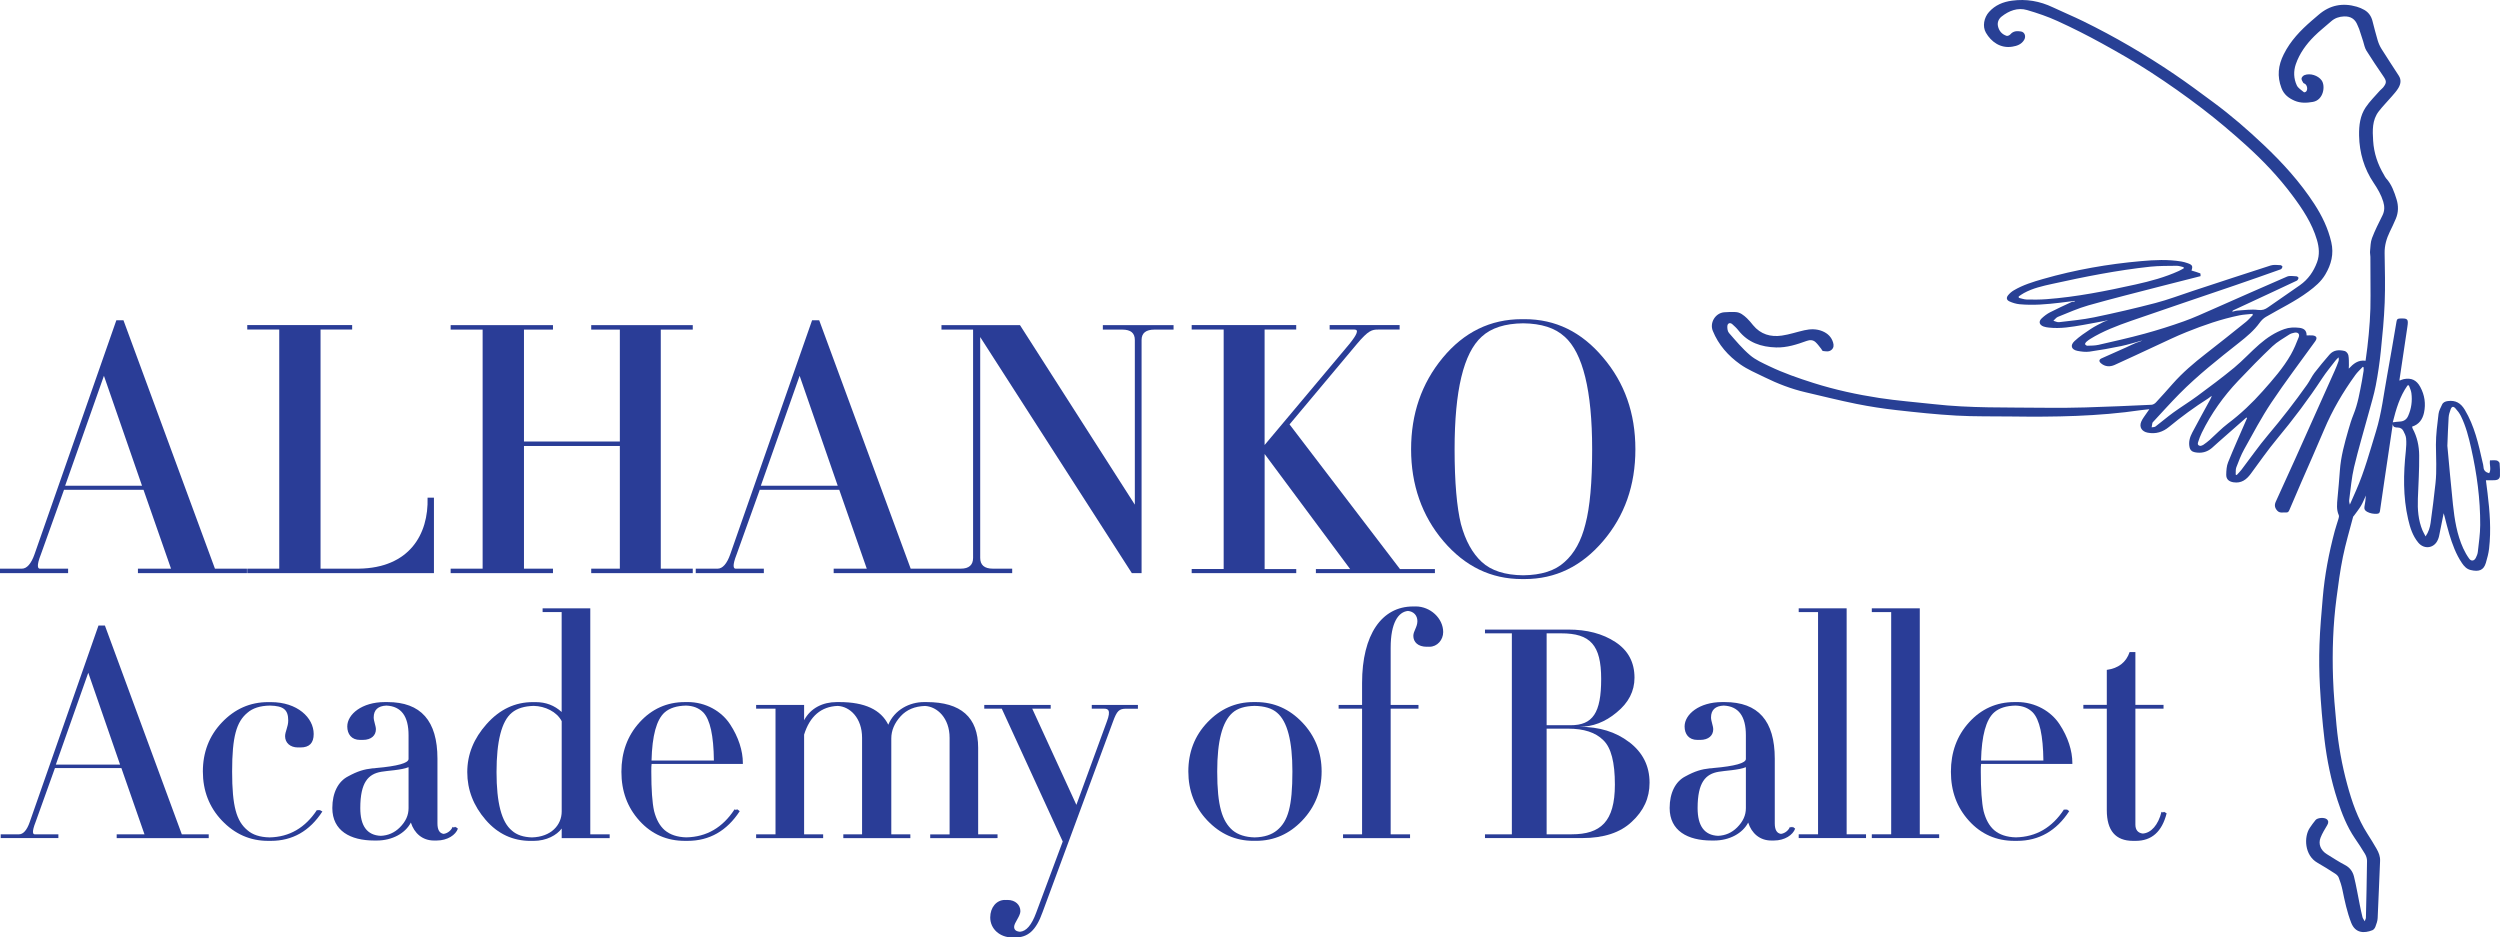 <svg xmlns="http://www.w3.org/2000/svg" id="Layer_1" data-name="Layer 1" viewBox="0 0 670.65 251.48"><defs><style>      .cls-1 {        fill: #2a3d97;      }      .cls-1, .cls-2 {        stroke-width: 0px;      }      .cls-2 {        fill: #284095;      }    </style></defs><path class="cls-2" d="M634.35,247.15c.17-.48.33-.72.33-.97.12-5.08.24-10.17.3-15.26,0-.62-.23-1.32-.56-1.87-.85-1.44-1.79-2.82-2.73-4.21-2.11-3.12-3.46-6.58-4.62-10.14-1.74-5.35-2.86-10.85-3.52-16.43-.55-4.65-.94-9.32-1.2-13.99-.21-3.77-.26-7.57-.13-11.35.14-4.2.53-8.39.88-12.58.51-6.08,1.66-12.05,3.23-17.95.29-1.08.67-2.13.98-3.2.09-.32.21-.73.09-1-.66-1.49-.48-3.02-.34-4.56.23-2.46.46-4.93.63-7.39.26-3.75,1.26-7.34,2.29-10.92.4-1.38.81-2.76,1.35-4.09,1.2-2.93,1.7-6.02,2.29-9.1.17-.89.31-1.78.44-2.67.04-.3,0-.62,0-.93-.07-.05-.14-.09-.21-.14-.69.74-1.46,1.42-2.04,2.24-3.3,4.57-6.13,9.4-8.33,14.61-1.98,4.71-4.07,9.37-6.11,14.06-1.09,2.51-2.17,5.03-3.24,7.55-.18.42-.4.66-.88.62-.8-.07-1.65.26-2.33-.46-.68-.73-.84-1.51-.43-2.41,1.74-3.83,3.49-7.65,5.22-11.49,3.55-7.89,7.08-15.79,10.61-23.69.36-.8.68-1.62.98-2.44.12-.33.14-.69.04-1.12-.27.28-.57.53-.8.83-1.21,1.58-2.5,3.12-3.59,4.78-3.71,5.66-7.78,11.04-12.1,16.24-2.5,3.01-4.74,6.23-7.06,9.38-1.17,1.59-2.55,2.61-4.65,2.28-1.21-.19-1.95-.81-1.93-2.04.02-1.13.09-2.33.51-3.35,1.5-3.73,3.16-7.39,4.75-11.08.11-.26.22-.51.33-.77-.06-.05-.12-.1-.18-.14-2.47,2.18-4.95,4.35-7.42,6.53-.62.55-1.22,1.11-1.84,1.65-1.32,1.13-2.86,1.48-4.55,1.15-.77-.15-1.28-.57-1.45-1.39-.3-1.42.11-2.71.75-3.92,1.54-2.92,3.14-5.8,4.72-8.7.19-.35.39-.69.48-1.13-.33.24-.64.5-.98.72-3.64,2.32-7.13,4.86-10.46,7.61-1.66,1.37-3.56,1.98-5.74,1.55-1.54-.3-2.33-1.47-1.73-2.93.37-.89,1.04-1.66,1.57-2.48.16-.24.33-.46.62-.88-.85.09-1.49.14-2.13.23-11.62,1.71-23.31,1.88-35.02,1.72-4.87-.07-9.76.04-14.62-.24-5.37-.3-10.73-.87-16.07-1.47-3.62-.41-7.23-.96-10.8-1.68-4.56-.92-9.07-2.06-13.6-3.11-3.85-.89-7.51-2.32-11.05-4.06-2.19-1.08-4.5-2.04-6.47-3.44-3.23-2.29-5.83-5.22-7.35-8.96-.89-2.17.65-4.75,2.99-4.99,1-.1,2.01-.09,3.02-.07,1.32.03,2.27.85,3.16,1.68.6.56,1.11,1.22,1.63,1.85,2.02,2.46,4.72,3.23,7.72,2.79,2.04-.29,4.02-.98,6.04-1.43,1.64-.37,3.28-.4,4.87.26,1.4.59,2.41,1.56,2.84,3.04.21.71.21,1.42-.45,1.97-.71.59-1.51.38-2.29.29-.17-.02-.3-.4-.46-.59-.5-.61-.95-1.28-1.53-1.8-.66-.59-1.46-.63-2.33-.32-2.66.96-5.34,1.84-8.22,1.76-4.03-.12-7.57-1.29-10.16-4.62-.45-.58-1.02-1.09-1.57-1.59-.6-.55-1.3-.34-1.36.48-.04.62.06,1.42.44,1.85,1.8,2.06,3.57,4.19,5.64,5.95,1.48,1.27,3.37,2.1,5.16,2.96,3.84,1.84,7.85,3.23,11.92,4.52,5.77,1.82,11.66,3.1,17.62,4.01,4.84.74,9.73,1.11,14.6,1.65,9.74,1.1,19.53.85,29.31.97,3.78.05,7.57.03,11.35-.09,5.91-.17,11.82-.44,17.73-.71.42-.02.91-.31,1.2-.63,1.53-1.64,3.01-3.31,4.49-4.99,2.66-3.01,5.7-5.59,8.86-8.05,3.64-2.83,7.24-5.7,10.83-8.59.67-.54,1.22-1.22,1.83-1.83-.05-.1-.1-.2-.14-.3-1.16.13-2.34.17-3.48.4-4.89,1-9.6,2.64-14.22,4.5-2.77,1.11-5.45,2.42-8.16,3.67-3.7,1.7-7.37,3.47-11.09,5.13-1.24.55-2.54.52-3.67-.45-.58-.5-.55-.99.15-1.31,2.23-1.01,4.47-1.99,6.71-2.99.87-.39,1.72-.84,2.61-1.2.53-.21,1.11-.3,1.62-.62-1.89.51-3.75,1.11-5.66,1.51-2.81.58-5.64,1.09-8.48,1.49-1.06.15-2.19,0-3.25-.2-1.64-.33-2.03-1.46-.8-2.62,1.31-1.23,2.83-2.25,4.33-3.24,1.15-.76,2.41-1.36,3.64-2,.3-.15.68-.15,1-.35-2.24.42-4.47.88-6.71,1.26-3.02.52-6.04,1.05-9.13.7-.47-.05-.96-.12-1.4-.28-1.21-.44-1.43-1.38-.48-2.24.66-.61,1.4-1.17,2.2-1.58,1.89-.97,3.83-1.85,5.76-2.75.25-.11.56-.08.84-.11,0-.07-.02-.14-.02-.2-1.3.16-2.6.34-3.9.49-3.6.43-7.22.75-10.84.41-.93-.09-1.88-.37-2.73-.76-.81-.37-.91-1.01-.33-1.7.42-.5.94-.95,1.51-1.28,2.45-1.45,5.16-2.27,7.87-3.05,8.6-2.46,17.38-4,26.28-4.78,3.58-.32,7.18-.49,10.76.1.57.09,1.14.26,1.69.45,1.29.44,1.46.8,1.05,1.98.78.24,1.58.45,2.34.75.11.04.07.47.1.75-3.61.92-7.17,1.81-10.72,2.73-6.46,1.68-12.94,3.29-19.37,5.11-2.8.79-5.49,2.01-8.2,3.09-.46.19-.8.69-1.2,1.04.51.14,1.04.44,1.52.38,3.14-.38,6.31-.66,9.4-1.3,5.52-1.14,11.02-2.42,16.47-3.84,3.37-.88,6.64-2.13,9.95-3.22,6.98-2.29,13.96-4.61,20.96-6.85.81-.26,1.77-.11,2.66-.08.18,0,.53.34.5.45-.06.25-.26.59-.49.67-4.06,1.45-8.13,2.88-12.21,4.28-9.29,3.18-18.61,6.3-27.89,9.53-3.79,1.32-7.56,2.75-11.01,4.88-.38.24-.75.51-1.08.82-.15.14-.33.47-.26.6.1.19.4.39.61.38.98-.03,1.99-.02,2.94-.23,4.15-.95,8.3-1.88,12.4-3,3.54-.97,7.05-2.08,10.51-3.31,2.63-.93,5.17-2.11,7.73-3.23,6.66-2.92,13.29-5.9,19.96-8.77.74-.32,1.71-.11,2.57-.08.19,0,.55.33.53.45-.05.26-.24.6-.46.71-2.16,1.04-4.34,2.04-6.51,3.05-3.52,1.64-7.05,3.28-10.57,4.92-.11.05-.19.15-.23.38.45-.11.9-.29,1.36-.32,1.85-.11,3.74-.41,5.56-.17,1.14.15,1.86-.14,2.67-.71,2.84-1.98,5.7-3.93,8.53-5.92,2.21-1.55,3.68-3.66,4.61-6.17.74-1.99.55-4.01-.02-5.96-1.31-4.49-3.87-8.33-6.64-12.03-3.66-4.91-7.88-9.33-12.41-13.42-3.79-3.42-7.7-6.74-11.76-9.84-4.46-3.41-9.05-6.65-13.76-9.71-4.25-2.77-8.68-5.3-13.13-7.75-3.89-2.14-7.86-4.15-11.9-5.99-2.62-1.2-5.39-2.14-8.16-2.95-2.53-.74-4.86.18-6.85,1.75-.73.57-1.19,1.5-.97,2.55.28,1.3,1.06,2.21,2.32,2.62.28.09.8-.15,1.02-.41.8-.93,1.81-.93,2.85-.76,1.01.17,1.4,1.33.83,2.27-.72,1.19-1.9,1.6-3.15,1.8-3.2.53-5.69-1.31-7.09-3.73-1-1.73-.51-4.08.82-5.57,1.66-1.86,3.79-2.72,6.17-3.04,3.82-.52,7.46.12,10.95,1.78,2.69,1.28,5.45,2.41,8.12,3.72,8.47,4.15,16.61,8.9,24.42,14.19,3.59,2.43,7.07,5.02,10.56,7.6,4.76,3.52,9.23,7.39,13.52,11.46,5.06,4.79,9.73,9.94,13.54,15.8,2.05,3.16,3.68,6.51,4.54,10.23.73,3.18,0,5.97-1.61,8.69-1.13,1.91-2.77,3.27-4.51,4.56-3.58,2.67-7.62,4.57-11.45,6.82-.63.37-1.21.95-1.64,1.55-1.52,2.11-3.49,3.74-5.49,5.32-5.54,4.38-11.1,8.75-16.07,13.78-2.39,2.42-4.66,4.97-6.99,7.47-.09.1-.21.2-.23.32-.09.39-.13.78-.2,1.17.35-.07.78-.03,1.04-.23,1.61-1.22,3.14-2.55,4.78-3.74,2.11-1.53,4.35-2.89,6.44-4.44,3.34-2.47,6.68-4.95,9.88-7.59,2.37-1.97,4.46-4.28,6.79-6.3,1.98-1.71,4.15-3.17,6.65-4.05,1.32-.47,2.67-.51,4.03-.35,1.15.13,1.99.64,1.96,2.04.58,0,1.08-.04,1.58,0,.89.08,1.49.52.72,1.59-3.94,5.47-8.02,10.84-11.76,16.44-2.67,4-4.92,8.28-7.27,12.49-.86,1.55-1.5,3.23-2.13,4.89-.22.58-.11,1.29-.16,1.93.09.04.18.08.27.12.43-.47.89-.92,1.28-1.43,2.38-3.11,4.61-6.34,7.13-9.32,3.69-4.36,7.18-8.86,10.47-13.51.72-1.01,1.23-2.17,1.98-3.16,1.27-1.67,2.64-3.27,4.01-4.87,1.12-1.31,2.61-1.36,4.11-.98.41.1.88.68.97,1.12.18.9.13,1.84.15,2.77,0,.25-.06.51-.03.83,1.21-1.29,2.49-2.4,4.5-2.11.17-1.26.35-2.44.48-3.62.54-4.61.9-9.23.85-13.87-.04-3.46-.02-6.92-.04-10.38,0-.5-.14-1.02-.09-1.51.12-1.18.11-2.43.52-3.51.79-2.08,1.81-4.08,2.8-6.08.62-1.23.6-2.44.22-3.71-.55-1.83-1.5-3.44-2.56-5.02-2.57-3.83-3.83-8.08-3.92-12.71-.05-2.7.26-5.32,1.77-7.57,1.08-1.62,2.52-3.01,3.81-4.49.26-.3.61-.52.86-.83.99-1.26.96-1.72.05-3.05-1.54-2.27-3.09-4.54-4.54-6.87-.46-.74-.6-1.67-.87-2.51-.35-1.08-.69-2.17-1.06-3.26-.12-.35-.31-.68-.44-1.03-.65-1.67-1.84-2.43-3.65-2.35-1.29.06-2.44.44-3.43,1.32-1.51,1.35-3.13,2.58-4.55,4.01-2.14,2.14-3.92,4.58-4.92,7.47-.66,1.91-.58,3.88.26,5.69.35.75,1.23,1.26,1.91,1.84.09.08.47-.05.6-.19.48-.52.29-1.65-.31-2.05-.16-.1-.39-.15-.47-.29-.21-.37-.51-.81-.46-1.17.05-.34.45-.76.8-.89,1.54-.59,3.63.1,4.58,1.4,1.09,1.48.54,5.29-2.34,5.79-1.65.29-3.32.36-4.88-.31-1.58-.68-2.89-1.65-3.55-3.42-1.19-3.15-.89-6.04.62-9.05,1.81-3.63,4.5-6.41,7.49-9,.63-.54,1.25-1.08,1.88-1.61,3.01-2.59,6.43-3.25,10.21-2.15.7.21,1.4.49,2.03.86,1.14.65,1.85,1.66,2.18,2.93.46,1.75.89,3.51,1.41,5.24.24.8.59,1.6,1.04,2.31,1.51,2.42,3.09,4.79,4.63,7.19.71,1.1.5,2.23-.1,3.25-.48.82-1.14,1.54-1.76,2.26-1.16,1.35-2.43,2.62-3.52,4.03-1.81,2.35-1.68,5.13-1.51,7.89.2,3.31,1.23,6.36,2.93,9.19.18.3.31.63.54.88,1.49,1.62,2.19,3.64,2.82,5.67.53,1.72.51,3.48-.2,5.17-.5,1.2-1.07,2.38-1.64,3.55-.87,1.8-1.4,3.65-1.37,5.68.07,4.42.19,8.86.02,13.27-.17,4.36-.59,8.71-1.04,13.04-.32,3.09-.77,6.18-1.36,9.23-.49,2.52-1.26,4.99-1.93,7.48-1.3,4.8-2.74,9.57-3.89,14.41-.67,2.84-.89,5.78-1.29,8.68-.06.43,0,.87.16,1.36.57-1.3,1.15-2.6,1.72-3.9,2.23-5.09,3.66-10.44,5.29-15.73,1.52-4.91,2.07-10,3-15.02.89-4.79,1.67-9.6,2.5-14.4.09-.5.18-.85.86-.87,2.16-.09,2.39.1,2.07,2.2-.7,4.74-1.41,9.48-2.12,14.22-.01.07,0,.15,0,.24.4-.14.76-.32,1.13-.4,2.05-.41,3.45.25,4.45,2.11,1.17,2.17,1.51,4.49,1,6.89-.38,1.76-1.31,3.14-3.19,3.74.05.2.05.38.14.53,1.22,2.23,1.73,4.68,1.75,7.16.04,3.89-.2,7.77-.35,11.66-.11,2.9.11,5.75,1.23,8.47.21.51.51.98.84,1.63.8-1.19,1.17-2.39,1.34-3.6.5-3.55.93-7.12,1.32-10.69.37-3.43.12-6.86.11-10.3,0-2.75.37-5.52.7-8.26.1-.86.58-1.7.95-2.51.29-.64.89-.86,1.56-.95,2.07-.27,3.45.53,4.54,2.35,2.59,4.34,3.67,9.16,4.75,14,.1.44.24.88.26,1.33.04.96.59,1.43,1.52,1.68.64-1.06.02-2.22.22-3.45.6,0,1.21-.08,1.79.03.31.06.76.45.79.73.11,1.1.12,2.22.1,3.33-.01.81-.56,1.18-1.31,1.23-.79.05-1.59.01-2.46.01.15,1.13.29,2.25.43,3.38.61,4.98,1,9.97.42,14.98-.15,1.28-.49,2.55-.86,3.8-.6,2.01-1.87,2.46-4.11,1.92-1.04-.25-1.73-1-2.31-1.86-1.62-2.39-2.58-5.07-3.41-7.8-.48-1.58-.85-3.19-1.27-4.79-.07-.25-.14-.49-.22-.78-.42,2.1-.83,4.13-1.24,6.16-.06.31-.18.62-.3.91-.94,2.33-3.66,2.76-5.28.81-1.5-1.81-2.19-4-2.71-6.25-1.4-6.08-1.28-12.21-.62-18.37.12-1.11.17-2.24.07-3.34-.06-.68-.41-1.36-.73-1.99-.29-.56-.77-.89-1.48-.92-.59-.02-1.31,0-1.36-.93-.76,5.12-1.53,10.24-2.28,15.35-.39,2.66-.77,5.32-1.16,7.98-.07.47-.27.72-.83.74-.93.05-1.78-.09-2.61-.53-.62-.33-.84-.75-.72-1.42.18-.97.33-1.94.38-2.95-.43.92-.79,1.88-1.31,2.75-.55.93-1.24,1.77-1.87,2.65-.08.11-.21.19-.24.3-.94,3.59-2.01,7.16-2.75,10.79-.75,3.67-1.23,7.39-1.72,11.11-.93,7.09-1.16,14.23-.92,21.37.14,4.22.53,8.44.93,12.65.51,5.35,1.45,10.64,2.86,15.83,1.26,4.66,2.81,9.21,5.45,13.32.85,1.32,1.67,2.65,2.45,4.02.57,1,.99,2.04.93,3.25-.23,5.11-.4,10.22-.65,15.33-.04.78-.32,1.56-.6,2.3-.14.37-.46.81-.8.94-2.25.9-4.62.81-5.71-2.03-1.11-2.87-1.74-5.86-2.35-8.85-.23-1.11-.59-2.21-1-3.27-.16-.4-.56-.78-.94-1.02-1.57-1.01-3.14-2.01-4.76-2.93-3.5-1.99-3.66-6.94-2.05-9.35.48-.72,1-1.43,1.55-2.1.52-.64,2.31-.76,2.97-.25.55.43.54.99.17,1.6-.65,1.09-1.33,2.19-1.79,3.36-.69,1.72.02,3.43,1.69,4.45,1.61.99,3.19,2.04,4.87,2.91,1.31.68,2.06,1.76,2.39,3.05.63,2.52,1.05,5.1,1.57,7.66.22,1.09.45,2.19.72,3.27.08.31.31.58.59,1.1ZM656.53,119.6c.49,5.19.94,10.47,1.5,15.74.43,4.03,1.06,8.04,2.76,11.77.44.96.97,1.9,1.59,2.75.56.77,1.35.64,1.78-.21.25-.49.48-1.04.54-1.58.26-2.4.63-4.81.64-7.22.04-6.95-.9-13.81-2.42-20.59-.66-2.96-1.41-5.91-2.76-8.65-.37-.75-.9-1.45-1.47-2.07-.57-.62-1-.51-1.29.3-.25.7-.49,1.43-.53,2.16-.16,2.49-.23,4.99-.34,7.6ZM590.37,119.61c.17-.07.45-.12.66-.26.59-.41,1.17-.83,1.71-1.31,1.65-1.47,3.17-3.1,4.93-4.43,3.42-2.58,6.51-5.5,9.34-8.7,2.74-3.09,5.49-6.19,7.54-9.8.83-1.47,1.49-3.06,2.1-4.64.34-.88-.19-1.4-1.13-1.23-.49.09-1.01.24-1.42.51-1.53,1.01-3.18,1.91-4.5,3.15-3.15,2.98-6.19,6.09-9.17,9.24-3.95,4.16-7.25,8.79-9.78,13.95-.41.83-.73,1.71-1.01,2.59-.15.47,0,.92.73.93ZM541.53,79.52c.01.13.03.26.04.38.71.16,1.41.43,2.12.45,1.76.04,3.52.04,5.27-.09,8.1-.6,16.04-2.2,23.95-3.95,3.96-.88,7.87-1.93,11.58-3.62.46-.21.89-.48,1.34-.72-.02-.1-.04-.2-.06-.3-.61-.13-1.22-.37-1.83-.37-2.37.03-4.75,0-7.1.24-8.86.95-17.59,2.69-26.28,4.61-2.63.58-5.26,1.16-7.65,2.48-.48.26-.92.59-1.37.89ZM646.21,103.37c-.12,0-.24.01-.36.02-2.1,2.97-3.07,6.37-3.97,9.9.76-.09,1.31-.18,1.86-.2,1.07-.04,1.83-.53,2.26-1.49.88-1.97,1.16-4.04.88-6.16-.09-.71-.44-1.38-.67-2.06Z"></path><g><path class="cls-1" d="M.71,153.75h17.56v-1.2h-7.58c-.5,0-1-.6.3-3.89l6.18-17.26h21.33l7.38,21.15h-8.88v1.2h29.24v-1.2h-8.58l-24.54-66.63h-1.91l-21.94,62.74c-.9,2.59-2.09,3.89-3.39,3.89H0v1.2h.71ZM17.47,130.31l10.41-29.5,10.22,29.5h-20.63Z"></path><path class="cls-1" d="M67.04,153.75h49.37v-20.25h-1.71c.3,9.87-4.89,18.85-18.45,19.05h-10.26v-64.14h8.48v-1.2h-28.14v1.2h8.58v64.14h-8.58v1.2h.71Z"></path><polygon class="cls-1" points="121.6 153.75 147.62 153.75 148.01 153.75 148.34 153.75 148.34 152.55 148.01 152.55 147.62 152.55 140.56 152.55 140.56 119.64 166.28 119.64 166.28 152.55 159.31 152.55 158.98 152.55 158.6 152.55 158.6 153.75 158.98 153.75 159.31 153.75 185.13 153.75 185.51 153.75 185.84 153.75 185.84 152.55 185.51 152.55 185.13 152.55 177.26 152.55 177.26 88.42 185.13 88.42 185.51 88.42 185.84 88.42 185.84 87.22 185.51 87.22 185.13 87.22 159.31 87.22 158.98 87.22 158.6 87.22 158.6 88.42 158.98 88.42 159.31 88.42 166.28 88.42 166.28 118.44 140.56 118.44 140.56 88.42 147.62 88.42 148.01 88.42 148.34 88.42 148.34 87.22 148.01 87.22 147.62 87.22 121.6 87.22 121.27 87.22 120.89 87.22 120.89 88.42 121.27 88.42 121.6 88.42 129.47 88.42 129.47 152.55 121.6 152.55 121.27 152.55 120.89 152.55 120.89 153.75 121.27 153.75 121.6 153.75"></polygon><path class="cls-1" d="M320.4,153.75h27.33v-1.1h-8.48v-30.86l22.93,30.86h-9.18v1.1h31.93v-1.1h-9.38l-29.62-38.8,18.05-21.55c3.09-3.69,4.09-3.89,5.69-3.89h5.79v-1.2h-18.77v1.2h6.68c1.2,0,.7,1.3-1.4,3.89l-22.73,27.08v-30.97h8.48v-1.2h-28.04v1.2h8.58v64.24h-8.58v1.1h.71Z"></path><path class="cls-1" d="M408.45,155.34c.06,0,.13,0,.19,0,.06,0,.11,0,.17,0,.06,0,.11,0,.17,0,8.28,0,15.26-3.39,21.05-10.17,5.79-6.78,8.68-14.96,8.68-24.64s-2.89-17.85-8.68-24.64c-5.79-6.88-12.77-10.27-21.05-10.27-.06,0-.11,0-.16,0-.06,0-.11,0-.17,0-.06,0-.13,0-.19,0-.06,0-.13,0-.19,0-8.48,0-15.56,3.49-21.25,10.37-5.69,6.88-8.48,15.06-8.48,24.54s2.89,17.85,8.68,24.64c5.79,6.78,12.77,10.17,21.05,10.17.06,0,.13,0,.19,0ZM419.73,90.31c4.89,4.39,7.38,14.46,7.38,30.22,0,8.88-.6,15.56-1.8,20.05-1.1,4.49-2.99,7.88-5.59,10.17-2.53,2.34-6.21,3.52-11.11,3.58-4.9-.06-8.58-1.24-11.11-3.58-2.49-2.29-4.39-5.69-5.59-10.17-1.1-4.49-1.7-11.17-1.7-20.05,0-15.76,2.39-25.83,7.28-30.22,2.53-2.34,6.21-3.52,11.11-3.58,4.9.06,8.58,1.24,11.11,3.58Z"></path><path class="cls-1" d="M314.1,87.22h-18.25v1.2h5.19c2.29,0,3.39.9,3.39,2.79v44.17l-30.81-48.16h-21.06v1.2h8.48v61.24c0,1.9-1.1,2.89-3.29,2.89h-13.45l-24.54-66.63h-1.91l-21.94,62.74c-.9,2.59-2.09,3.89-3.39,3.89h-5.88v1.2h18.27v-1.2h-7.58c-.5,0-1-.6.3-3.89l6.18-17.26h21.33l7.38,21.15h-8.88v1.2h47.89v-1.2h-5.19c-2.29,0-3.39-1-3.39-2.89v-59.24l40.68,63.33h2.61v-62.54c0-1.9,1.2-2.79,3.49-2.79h5.09v-1.2h-.71ZM204.1,130.31l10.41-29.5,10.22,29.5h-20.63Z"></path><path class="cls-1" d="M55.27,223.81h-6.5l-20.63-56.01h-1.72l-18.45,52.74c-.75,2.18-1.76,3.27-2.85,3.27H.19v1.01h15.47v-1.01h-6.37c-.42,0-.84-.5.25-3.27l5.2-14.5h17.82l6.2,17.78h-7.46v1.01h24.69v-1.01h-.71ZM14.98,205.11l8.7-24.64,8.53,24.64H14.98Z"></path><path class="cls-1" d="M85.66,217.4l-.24-.13c-.03.05-.07.1-.11.15l-.27-.15c-3.19,4.83-7.43,7.26-12.71,7.37-2.6-.05-4.58-.71-5.95-1.92-2.94-2.43-4.11-6.37-4.11-15.76s1.17-13.33,4.11-15.76c1.38-1.22,3.4-1.88,6.04-1.92,3.66.08,4.9,1.12,4.9,4.02,0,1.68-.84,2.93-.84,4.19,0,1.76,1.34,3.02,3.44,3.02.07,0,.13-.01.2-.01.06,0,.12.01.18.01s.12-.01.18-.01c.05,0,.1.01.15.01,2.35,0,3.52-1.17,3.52-3.61,0-4.36-4.36-8.55-11.49-8.55-.05,0-.09,0-.14,0-.06,0-.12,0-.19,0-.06,0-.11,0-.17,0-.07,0-.14,0-.22,0-4.86,0-8.97,1.84-12.41,5.45s-5.11,8.05-5.11,13.16,1.68,9.56,5.11,13.16c3.44,3.61,7.55,5.45,12.41,5.45.08,0,.16,0,.24,0,.05,0,.09,0,.14,0,.07,0,.14,0,.21,0,.04,0,.08,0,.12,0,5.79,0,10.4-2.6,13.83-7.88l-.75-.42s-.06.09-.09.13Z"></path><path class="cls-1" d="M122.05,221.98l-.25-.18c-.03.07-.06.14-.1.21l-.28-.21c-.3.84-1.24,1.74-2.41,1.9-1.1-.16-1.66-1.07-1.66-2.82v-17.36c0-10.15-4.44-15.18-13.42-15.18-.06,0-.11,0-.17,0-.05,0-.1,0-.16,0-.07,0-.13,0-.2,0-.06,0-.12,0-.18,0-6.12,0-10.06,3.27-10.06,6.54,0,2.01,1.09,3.61,3.44,3.61.08,0,.14-.01.21-.01.06,0,.11.01.17.01.07,0,.12-.01.19-.01.05,0,.09.01.15.01,2.35,0,3.52-1.26,3.52-2.85,0-.92-.59-2.18-.59-3.19,0-2.01,1.17-3.08,3.4-3.17,3.99.18,5.95,2.85,5.95,7.95v6.37c0,1.09-2.93,1.93-8.72,2.43-.42.08-.67.08-.92.08-2.26.25-4.02.75-6.62,2.18-2.6,1.34-4.19,4.36-4.19,8.47,0,6.12,4.86,8.72,11.24,8.72.06,0,.11,0,.17,0,.07,0,.14,0,.21,0,.05,0,.1,0,.15,0,.06,0,.12,0,.18,0,4.13,0,7.64-1.95,9.12-4.82.91,2.87,3.11,4.82,6.19,4.82.05,0,.1,0,.16,0,.08,0,.15,0,.23,0,.05,0,.09,0,.14,0,.07,0,.13,0,.2,0,2.93,0,5.11-1.51,5.7-3.19l-.67-.5c-.02.06-.06.12-.08.18ZM102.26,207.04c1.51-.29,5.5-.45,7.34-1.24v10.97c0,1.93-.75,3.6-2.35,5.2-1.43,1.43-3.16,2.17-5.11,2.25-3.68-.16-5.49-2.66-5.49-7.45,0-6.96,2.18-9.14,5.62-9.73Z"></path><path class="cls-1" d="M162.84,223.81h-4.49v-60.62h-12.79v1.01h5.11v26.8c-1.95-1.78-4.24-2.65-7-2.65-.05,0-.1,0-.15,0-.06,0-.12,0-.18,0s-.12,0-.18,0c-.07,0-.13,0-.2,0-4.78,0-8.89,1.93-12.41,5.87-3.44,3.86-5.2,8.13-5.2,12.91s1.68,9.05,4.95,12.83c3.27,3.77,7.29,5.62,12.07,5.62.08,0,.15,0,.23,0,.05,0,.1,0,.16,0,.07,0,.13,0,.2,0,.05,0,.09,0,.13,0,3.54,0,6.28-1.55,7.59-3.32v2.57h12.87v-1.01h-.71ZM137.31,222.8c-2.77-2.26-4.11-7.46-4.11-15.68s1.34-13.67,4.11-15.93c1.42-1.18,3.36-1.76,5.88-1.83,3.03.07,6.18,1.56,7.49,4.1v24.23c0,3.61-2.82,6.82-7.98,6.95-2.24-.06-4.05-.64-5.39-1.83Z"></path><path class="cls-1" d="M184.43,188.34s-.09,0-.13,0c-.07,0-.13,0-.2,0-.05,0-.1,0-.15,0-.08,0-.15,0-.23,0-4.78,0-8.89,1.84-12.16,5.45-3.27,3.61-4.86,8.05-4.86,13.25s1.59,9.56,4.86,13.16c3.27,3.61,7.38,5.37,12.16,5.37.08,0,.16,0,.24,0,.05,0,.1,0,.15,0,.07,0,.14,0,.2,0,.04,0,.08,0,.13,0,5.87,0,10.56-2.68,14-7.97l-.67-.5c-.04.06-.08.11-.11.16l-.22-.16c-.04.06-.09.12-.13.19l-.25-.19c-3.19,4.91-7.51,7.42-12.95,7.53-2.44-.06-4.35-.71-5.79-1.92-1.34-1.17-2.26-2.85-2.85-5.12-.5-2.26-.75-5.79-.75-10.56,0-.92,0-1.68.08-2.1h24.48v-.25c0-3.27-1.17-6.96-3.44-10.4-2.26-3.44-6.46-5.95-11.4-5.95ZM174.78,204.02c.17-6.71,1.34-10.98,3.52-12.91,1.35-1.19,3.31-1.78,5.73-1.83,1.94.06,3.44.64,4.63,1.83,1.84,1.93,2.77,6.2,2.85,12.91h-16.73Z"></path><path class="cls-1" d="M267.27,224.82h.33v-1.01h-5.2v-23.23c0-8.13-4.61-12.24-13.83-12.24-.05,0-.1,0-.15,0-.06,0-.12,0-.18,0-.06,0-.11,0-.17,0-.07,0-.14,0-.21,0-3.84,0-7.89,2.05-9.57,6.07-1.98-4.02-6.3-6.07-13.11-6.07-.03,0-.05,0-.08,0-.08,0-.16,0-.25,0-.03,0-.06,0-.09,0-.1,0-.19,0-.29,0-3.7,0-7.01,1.57-8.76,4.87v-4.11h-12.87v1.01h5.2v33.71h-5.2v1.01h17.98v-1.01h-5.11v-26.75c1.54-4.95,4.58-7.54,9.03-7.7,3.27.16,6.52,3.23,6.52,8.54v25.91h-5.03v1.01h17.98v-1.01h-5.11v-25.74c0-2.1.84-4.11,2.52-5.95,1.6-1.75,3.8-2.67,6.54-2.75,3.26.18,6.58,3.24,6.58,8.54v25.91h-5.2v1.01h17.74Z"></path><path class="cls-1" d="M304.53,189.1h-11.65v1.01h3.27c1.01,0,2.01.25.75,3.52l-8.15,22.28-11.84-25.8h4.95v-1.01h-17.82v1.01h4.7l16.35,35.63-7.13,19.12c-1.21,3.31-2.66,4.97-4.34,5.09-1.07-.1-1.57-.52-1.57-1.32,0-1.09,1.68-2.85,1.68-4.19,0-1.68-1.34-3.02-3.44-3.02-.05,0-.09.01-.14.02-.07,0-.12-.02-.19-.02-.06,0-.11.02-.16.02-.08,0-.14-.02-.22-.02-2.26,0-3.94,2.01-3.94,4.7,0,3.1,2.6,5.37,5.95,5.37.07,0,.14,0,.21,0,.06,0,.11,0,.17,0,.06,0,.12,0,.18,0,.05,0,.1,0,.15,0,3.44,0,5.62-1.84,7.38-6.79l18.87-51.06c1.09-3.02,1.68-3.52,3.61-3.52h3.1v-1.01h-.71Z"></path><path class="cls-1" d="M336.93,188.34c-.06,0-.11,0-.16,0-.06,0-.11,0-.17,0-.06,0-.13,0-.19,0-.07,0-.13,0-.19,0-4.78,0-8.89,1.84-12.33,5.45-3.44,3.61-5.11,8.05-5.11,13.16s1.68,9.56,5.11,13.16c3.44,3.61,7.55,5.45,12.33,5.45.07,0,.13,0,.19,0,.06,0,.12,0,.19,0,.06,0,.11,0,.17,0,.06,0,.11,0,.16,0,4.86,0,8.97-1.84,12.41-5.45,3.44-3.61,5.2-8.05,5.2-13.16s-1.76-9.56-5.2-13.16-7.55-5.45-12.41-5.45ZM326.53,206.96c0-8.13,1.34-13.33,4.11-15.76,1.36-1.2,3.34-1.79,5.93-1.84,2.59.05,4.65.63,6.02,1.84,2.77,2.35,4.11,7.63,4.11,15.76,0,9.39-1.17,13.33-4.11,15.76-1.44,1.2-3.43,1.86-6.01,1.92-2.51-.06-4.5-.72-5.94-1.92-2.77-2.43-4.11-6.46-4.11-15.76Z"></path><path class="cls-1" d="M379.77,162.69c-.05,0-.1,0-.15,0-.06,0-.12,0-.18,0s-.12,0-.18.01c-.07,0-.14-.01-.2-.01-8.38,0-13.67,7.55-13.67,20.54v5.87h-6.29v1.01h6.29v33.71h-5.11v1.01h17.98v-1.01h-5.2v-33.71h7.46v-1.01h-7.46v-15.34c0-6.7,2.05-9.6,4.63-9.87,1.5.13,2.54,1.17,2.54,2.74s-1.09,2.68-1.09,3.94c0,1.68,1.26,2.93,3.61,2.93.05,0,.1-.01.15-.02.08,0,.15.02.23.02.04,0,.08-.01.13-.01.07,0,.13.01.2.01,2.1,0,3.69-1.84,3.69-3.94,0-3.69-3.44-6.88-7.38-6.88Z"></path><path class="cls-1" d="M437.04,199.08c-3.61-2.77-8.05-4.11-13.33-4.11,3.52,0,6.88-1.26,9.98-3.86,3.19-2.6,4.78-5.7,4.78-9.31,0-4.11-1.68-7.3-5.11-9.56-3.44-2.26-7.63-3.35-12.66-3.35h-22.34v1.01h7.21v53.91h-7.21v1.01h26.12c5.7,0,10.15-1.43,13.25-4.36,3.19-2.93,4.78-6.37,4.78-10.48,0-4.53-1.84-8.13-5.45-10.9ZM418.8,169.9c7.8,0,10.73,3.1,10.73,12.24s-2.26,12.41-8.22,12.41h-6.41v-24.65h3.9ZM414.9,223.81v-28.34h5.74c4.28,0,7.38,1.01,9.47,3.1,2.1,2.01,3.1,5.95,3.1,11.91,0,9.98-3.86,13.33-11.57,13.33h-6.75Z"></path><path class="cls-1" d="M480.8,221.98l-.25-.18c-.03.07-.06.14-.1.21l-.28-.21c-.3.84-1.24,1.74-2.41,1.9-1.1-.16-1.66-1.07-1.66-2.82v-17.36c0-10.15-4.44-15.18-13.42-15.18-.06,0-.11,0-.17,0-.05,0-.1,0-.16,0-.07,0-.13,0-.2,0-.06,0-.12,0-.18,0-6.12,0-10.06,3.27-10.06,6.54,0,2.01,1.09,3.61,3.44,3.61.08,0,.14-.01.21-.01.06,0,.11.01.17.01.07,0,.12-.01.19-.01.05,0,.09.01.15.01,2.35,0,3.52-1.26,3.52-2.85,0-.92-.59-2.18-.59-3.19,0-2.01,1.17-3.08,3.4-3.17,3.99.18,5.95,2.85,5.95,7.95v6.37c0,1.09-2.93,1.93-8.72,2.43-.42.08-.67.08-.92.08-2.26.25-4.02.75-6.62,2.18-2.6,1.34-4.19,4.36-4.19,8.47,0,6.12,4.86,8.72,11.24,8.72.06,0,.11,0,.17,0,.07,0,.14,0,.21,0,.05,0,.1,0,.15,0,.06,0,.12,0,.18,0,4.13,0,7.64-1.95,9.12-4.82.91,2.87,3.11,4.82,6.18,4.82.05,0,.1,0,.16,0,.08,0,.15,0,.23,0,.05,0,.09,0,.14,0,.07,0,.13,0,.19,0,2.93,0,5.11-1.51,5.7-3.19l-.67-.5c-.02.06-.06.12-.08.18ZM461.01,207.04c1.51-.29,5.5-.45,7.34-1.24v10.97c0,1.93-.75,3.6-2.35,5.2-1.43,1.43-3.16,2.17-5.11,2.25-3.68-.16-5.49-2.66-5.49-7.45,0-6.96,2.18-9.14,5.62-9.73Z"></path><polygon class="cls-1" points="499.87 223.81 495.38 223.81 495.38 163.19 495.05 163.19 494.67 163.19 483.23 163.19 482.9 163.19 482.52 163.19 482.52 164.2 482.9 164.2 483.23 164.2 487.71 164.2 487.71 223.81 483.23 223.81 482.9 223.81 482.52 223.81 482.52 224.82 482.9 224.82 483.23 224.82 499.87 224.82 500.25 224.82 500.58 224.82 500.58 223.81 500.25 223.81 499.87 223.81"></polygon><polygon class="cls-1" points="519.49 223.81 515 223.81 515 163.19 514.67 163.19 514.29 163.19 502.84 163.19 502.51 163.19 502.13 163.19 502.13 164.2 502.51 164.2 502.84 164.2 507.33 164.2 507.33 223.81 502.84 223.81 502.51 223.81 502.13 223.81 502.13 224.82 502.51 224.82 502.84 224.82 519.49 224.82 519.87 224.82 520.2 224.82 520.2 223.81 519.87 223.81 519.49 223.81"></polygon><path class="cls-1" d="M541.08,188.34s-.09,0-.13,0c-.07,0-.13,0-.2,0-.05,0-.1,0-.15,0-.08,0-.15,0-.23,0-4.78,0-8.89,1.84-12.16,5.45-3.27,3.61-4.86,8.05-4.86,13.25s1.59,9.56,4.86,13.16c3.27,3.61,7.38,5.37,12.16,5.37.08,0,.16,0,.24,0,.05,0,.1,0,.15,0,.07,0,.14,0,.2,0,.04,0,.08,0,.13,0,5.87,0,10.56-2.68,14-7.97l-.67-.5c-.04.06-.08.11-.11.16l-.22-.16c-.04.06-.09.12-.13.19l-.25-.19c-3.19,4.91-7.51,7.42-12.95,7.53-2.44-.06-4.35-.71-5.79-1.92-1.34-1.17-2.26-2.85-2.85-5.12-.5-2.26-.75-5.79-.75-10.56,0-.92,0-1.68.08-2.1h24.48v-.25c0-3.27-1.17-6.96-3.44-10.4-2.26-3.44-6.46-5.95-11.4-5.95ZM531.43,204.02c.17-6.71,1.34-10.98,3.52-12.91,1.35-1.19,3.31-1.78,5.73-1.83,1.94.06,3.44.64,4.63,1.83,1.84,1.93,2.77,6.2,2.85,12.91h-16.73Z"></path><path class="cls-1" d="M580.56,217.77c-.02.06-.04.11-.05.17l-.28-.17c-.02.07-.04.13-.06.2l-.32-.2c-.89,3.55-2.78,5.68-5.02,5.84-1.3-.15-1.99-.97-1.99-2.4v-31.11h7.55v-1.01h-7.55v-14.17h-1.55c-.92,2.77-3.02,4.36-6.12,4.78v9.39h-6.29v1.01h6.29v27.25c0,5.45,2.35,8.22,7.04,8.22.07,0,.13,0,.19,0,.06,0,.12,0,.19,0,.06,0,.11,0,.17,0,.05,0,.11,0,.16,0,4.28,0,7.04-2.43,8.3-7.38l-.67-.42Z"></path></g></svg>